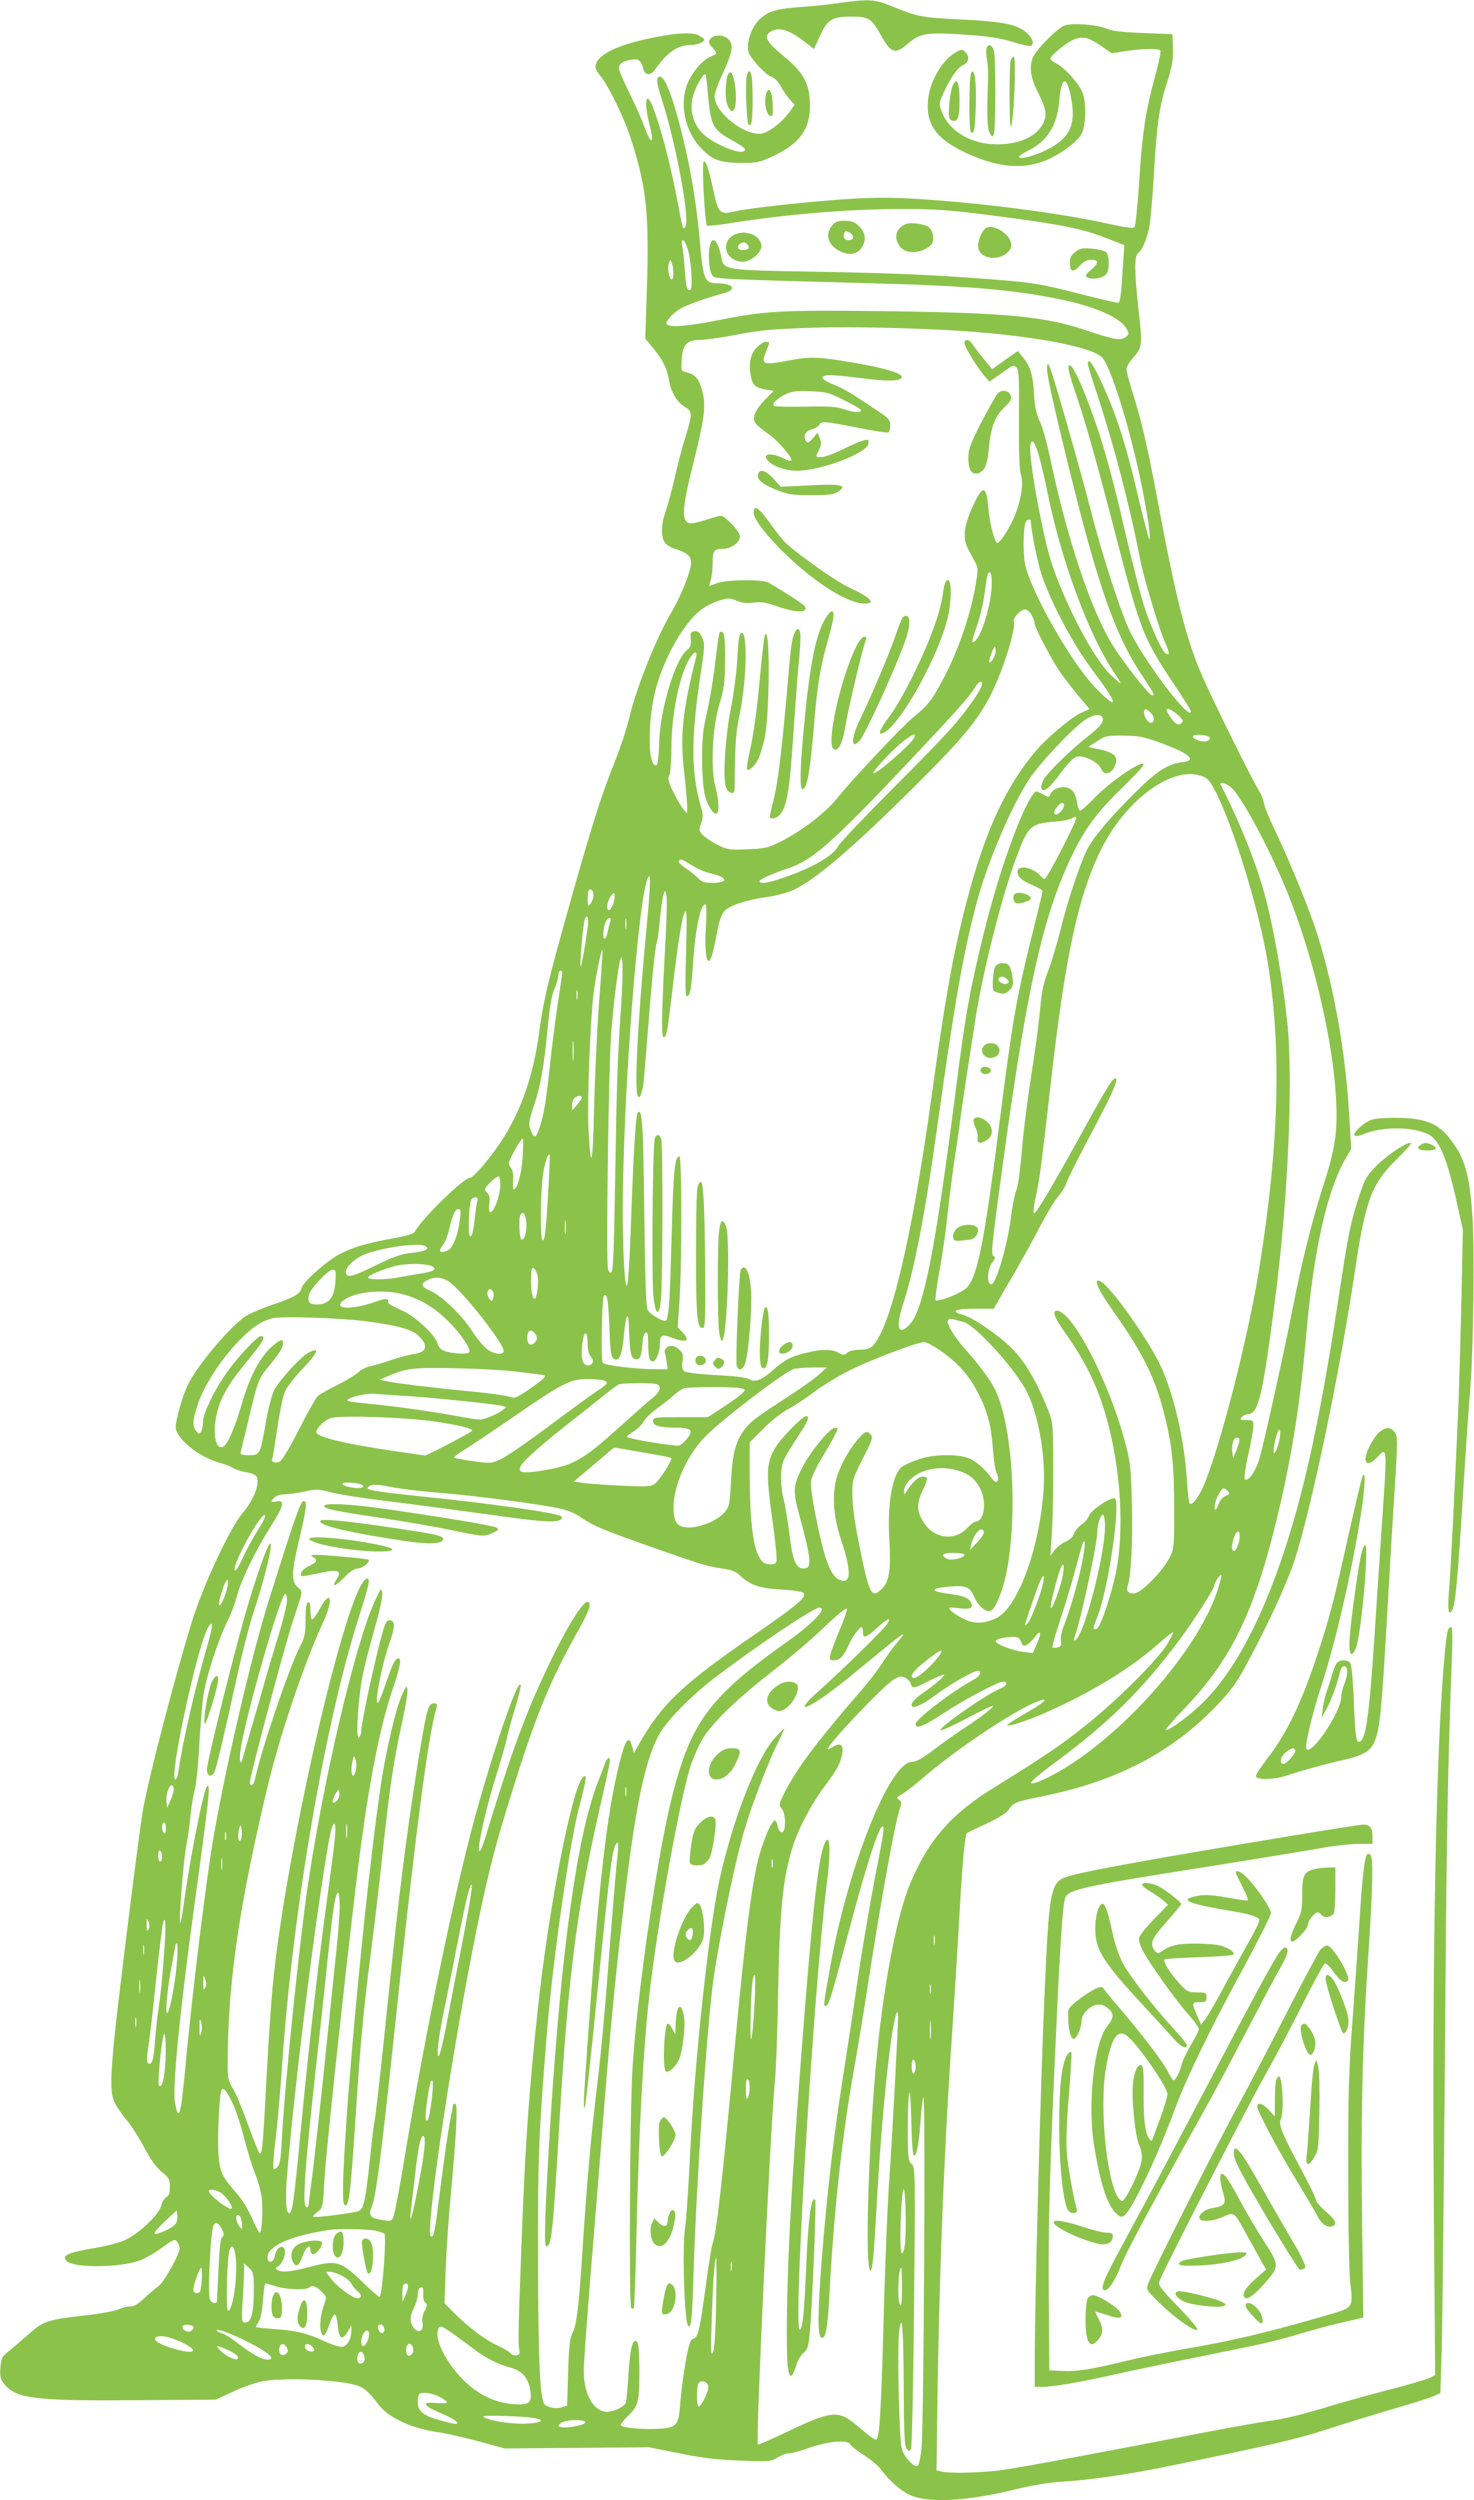 <?xml version="1.0" standalone="no"?>
<!DOCTYPE svg PUBLIC "-//W3C//DTD SVG 20010904//EN"
 "http://www.w3.org/TR/2001/REC-SVG-20010904/DTD/svg10.dtd">
<svg version="1.0" xmlns="http://www.w3.org/2000/svg"
 width="755pt" height="1280pt" viewBox="0 0 755 1280"
 preserveAspectRatio="xMidYMid meet">
<g transform="translate(0,1280) scale(0.1,-0.1)"
fill="#8bc34a" stroke="none">
<path d="M4300 12785 c-52 -8 -135 -16 -185 -20 -137 -9 -181 -22 -224 -64
-42 -39 -69 -119 -57 -167 9 -33 90 -120 119 -128 13 -3 33 -24 46 -48 13 -24
35 -55 48 -69 l23 -25 -28 -40 c-32 -44 -87 -89 -127 -104 -81 -31 -255 98
-255 189 0 13 18 64 41 112 52 115 58 150 30 178 -26 26 -78 25 -95 -1 -8 -13
-5 -22 12 -41 28 -30 28 -32 -8 -47 -47 -19 -105 -92 -125 -156 -34 -108 1
-241 85 -322 53 -53 95 -66 201 -66 77 0 92 3 162 36 145 69 196 150 184 294
-6 85 -40 140 -131 215 -88 72 -105 101 -73 124 45 31 98 15 189 -57 l37 -29
30 65 c39 86 63 101 162 101 91 -1 102 -7 154 -100 50 -89 71 -95 139 -36 59
52 99 57 297 43 116 -8 177 -18 237 -37 45 -14 87 -23 92 -20 18 11 11 36 -18
64 -45 45 -122 61 -336 71 -204 10 -226 14 -353 66 -91 38 -119 40 -273 19z
m-676 -442 c15 -185 24 -204 120 -258 73 -41 85 -52 62 -61 -21 -8 -100 20
-162 58 -82 49 -119 137 -94 227 11 43 49 111 62 111 3 0 9 -35 12 -77z"/>
<path d="M5454 12670 c-35 -11 -149 -125 -164 -165 -19 -49 -11 -103 24 -173
44 -88 49 -115 33 -155 -33 -78 -136 -123 -266 -115 -118 7 -222 73 -256 163
-17 43 -17 44 9 102 36 78 72 128 101 141 28 13 33 43 9 66 -13 14 -19 14 -42
2 -72 -38 -138 -147 -148 -244 -14 -126 40 -202 190 -273 159 -74 283 -88 400
-45 70 25 163 90 192 134 26 39 31 160 9 217 -18 48 -89 126 -136 151 -16 8
-29 19 -29 23 0 17 91 90 126 101 45 15 69 9 135 -36 l53 -37 75 12 c91 13
168 14 175 2 3 -5 -9 -65 -28 -133 -48 -176 -65 -286 -81 -539 -8 -122 -19
-227 -24 -232 -7 -7 -51 -1 -132 17 -244 54 -631 105 -971 127 -145 9 -225 9
-365 0 -190 -12 -502 -46 -568 -61 -92 -21 -95 -19 -126 129 -12 56 -28 109
-35 118 -12 16 -13 8 -13 -52 1 -104 13 -262 20 -270 4 -3 62 3 130 14 277 44
598 71 872 71 163 0 240 -5 435 -30 386 -50 478 -68 619 -123 l82 -32 -5 -75
c-13 -204 -16 -220 -30 -220 -7 0 -94 20 -191 45 -198 51 -248 59 -443 74
-286 23 -510 33 -916 40 -468 8 -466 8 -479 73 -10 53 -26 88 -41 88 -31 0
-31 -163 0 -186 18 -12 84 -15 801 -34 501 -13 732 -33 968 -81 187 -38 315
-94 347 -152 14 -26 14 -29 -5 -43 -26 -19 -57 -14 -205 36 -212 71 -408 89
-1036 97 -528 6 -602 2 -849 -47 -156 -31 -249 -38 -260 -19 -8 13 28 53 70
79 30 18 140 57 223 79 72 20 47 51 -40 51 -58 0 -67 22 -83 212 -22 251 -69
494 -135 709 -33 106 -61 152 -80 132 -9 -9 -4 -38 24 -125 71 -226 140 -602
117 -638 -13 -19 -13 -18 -41 130 -59 315 -160 627 -160 494 0 -22 7 -64 15
-94 29 -108 12 -120 -25 -18 -12 35 -47 112 -76 172 -30 60 -54 117 -54 127 0
22 18 35 61 43 40 7 53 -2 64 -47 9 -35 38 -36 62 -1 63 89 114 123 184 124
19 0 43 6 54 13 17 13 17 15 -6 30 -32 23 -104 22 -235 -4 -196 -38 -304 -92
-304 -153 0 -8 11 -27 24 -43 43 -52 123 -215 159 -328 79 -246 93 -383 80
-779 l-8 -240 38 -45 c49 -59 73 -105 82 -161 11 -65 41 -118 81 -142 42 -25
42 -34 4 -158 -17 -54 -41 -147 -54 -206 -14 -60 -34 -136 -45 -168 -25 -70
-27 -133 -6 -163 8 -12 32 -27 53 -33 62 -20 82 -37 82 -71 0 -41 -51 -169
-101 -254 -78 -131 -183 -395 -218 -548 -11 -47 -42 -141 -69 -209 -71 -177
-119 -328 -226 -708 -118 -418 -143 -524 -162 -669 -29 -224 -87 -399 -185
-556 -57 -91 -153 -205 -172 -205 -32 0 -240 -202 -282 -275 -7 -12 -40 -22
-112 -35 -135 -24 -206 -45 -276 -82 -70 -38 -185 -141 -193 -174 -7 -29 -39
-47 -152 -85 -47 -16 -104 -40 -127 -53 -78 -46 -260 -261 -305 -361 -28 -60
-60 -175 -60 -211 0 -56 113 -150 219 -181 31 -8 65 -22 76 -29 11 -7 38 -16
60 -20 22 -3 46 -11 53 -17 30 -24 -1 -117 -63 -190 -67 -78 -205 -374 -263
-562 -86 -281 -210 -754 -246 -940 -9 -44 -38 -262 -66 -485 -109 -872 -117
-968 -80 -1039 11 -22 37 -60 59 -85 21 -25 61 -86 88 -137 32 -62 62 -103 90
-127 39 -31 43 -39 43 -78 0 -32 -5 -46 -19 -53 -10 -6 -21 -24 -25 -42 -8
-42 -108 -139 -179 -174 -36 -17 -99 -34 -174 -46 -128 -22 -159 -37 -131 -65
35 -35 262 -34 367 1 28 9 81 39 118 66 62 45 69 48 81 32 6 -9 12 -25 12 -34
0 -30 -80 -173 -108 -193 -15 -11 -49 -39 -75 -64 -32 -29 -55 -42 -70 -40
-12 1 -38 -5 -57 -14 -19 -9 -98 -24 -175 -32 -192 -22 -212 -28 -287 -95 -35
-31 -81 -70 -102 -87 -35 -28 -40 -36 -44 -85 -3 -45 0 -59 18 -82 62 -78 154
-89 692 -85 l393 3 91 42 c49 23 117 46 149 52 109 20 379 9 479 -20 39 -11
67 -35 115 -100 51 -66 170 -122 300 -140 42 -6 137 -27 211 -47 l135 -37 370
3 370 3 155 -31 c118 -24 193 -33 311 -37 148 -6 159 -5 192 16 19 11 45 21
59 21 13 0 62 13 108 30 96 33 196 41 206 15 3 -8 34 -32 69 -54 34 -22 73
-54 86 -72 44 -59 97 -106 145 -130 92 -45 286 -36 538 25 89 22 180 37 246
41 132 7 343 38 525 75 540 111 674 142 820 189 88 29 245 77 350 108 104 30
202 61 216 69 l27 13 6 203 c4 112 11 781 17 1488 8 1169 15 1520 35 2053 5
121 4 177 -3 177 -17 0 -22 -22 -33 -138 -44 -462 -65 -1520 -56 -2819 l7
-872 -28 -15 c-15 -7 -107 -34 -203 -59 -96 -25 -227 -61 -290 -80 -157 -48
-264 -74 -335 -82 -33 -4 -172 -29 -310 -55 -555 -108 -956 -182 -1055 -196
-110 -14 -268 -18 -309 -7 l-24 6 6 441 c10 621 35 1241 77 1846 11 157 26
411 35 565 13 246 28 401 37 410 2 2 46 24 100 48 61 29 103 55 114 71 24 37
34 42 175 70 379 77 661 224 890 463 82 87 104 117 171 244 100 187 191 386
229 501 86 265 229 947 309 1480 54 363 85 446 212 571 44 43 78 81 75 84 -12
12 -116 -55 -173 -112 -55 -55 -63 -69 -91 -155 -45 -136 -56 -192 -103 -500
-76 -504 -148 -867 -230 -1152 -124 -434 -283 -758 -461 -937 -68 -69 -186
-157 -197 -146 -3 2 40 51 94 107 241 251 361 498 478 988 73 305 116 576 146
919 38 435 106 742 201 907 l30 53 -11 183 c-19 331 -87 695 -177 958 -44 130
-146 373 -207 499 -25 52 -49 110 -52 130 -4 20 -15 47 -24 61 -26 37 -229
446 -288 580 -84 189 -138 400 -232 905 -54 288 -84 415 -131 563 -16 51 -29
101 -29 112 0 11 13 34 29 52 54 63 54 62 31 269 -20 181 -20 262 1 275 20 12
49 85 58 145 5 35 15 147 21 249 15 262 27 350 67 475 28 89 33 122 31 180
l-3 70 -150 6 c-109 4 -161 10 -189 23 -47 20 -169 29 -212 16z m36 -393 c19
-124 -16 -190 -135 -247 -64 -31 -135 -48 -135 -33 0 5 17 17 37 27 107 51
157 129 169 261 11 134 42 130 64 -8z m-1963 -768 c7 -30 14 -85 15 -124 2
-57 0 -70 -12 -70 -12 0 -16 20 -22 94 -3 51 -9 109 -13 128 -11 59 18 34 32
-28z m-78 -106 c1 -18 -3 -33 -8 -33 -14 0 -24 56 -15 82 7 22 7 22 15 3 4
-11 8 -35 8 -52z m1421 -294 c377 -21 708 -79 772 -136 44 -39 141 -347 202
-640 35 -168 54 -303 42 -292 -3 3 -26 91 -51 195 -52 222 -92 362 -142 488
-46 117 -101 226 -113 226 -15 0 -14 -5 39 -166 85 -257 169 -577 222 -854 19
-93 99 -361 126 -417 24 -53 26 -72 3 -58 -17 11 -66 115 -103 221 -19 54 -67
241 -107 414 -46 203 -94 383 -135 507 -64 191 -126 333 -146 333 -14 0 -5
-41 38 -165 45 -134 104 -342 208 -745 117 -450 135 -494 289 -724 47 -70 86
-132 86 -137 0 -61 -251 271 -319 423 -47 104 -139 390 -192 598 -55 214 -190
687 -210 735 -11 27 -13 28 -16 9 -5 -27 26 -170 122 -559 145 -585 233 -831
374 -1037 52 -78 57 -88 42 -88 -15 0 -155 179 -205 262 -111 182 -231 545
-316 948 -17 80 -41 168 -55 195 -17 37 -25 73 -29 141 -5 96 -19 140 -59 188
l-24 29 -65 -46 -66 -47 -39 47 c-22 27 -48 60 -58 76 -19 30 -45 36 -45 11 0
-19 58 -114 99 -164 l29 -34 38 27 c22 15 49 34 62 43 18 14 25 14 37 4 14
-11 16 -49 14 -264 -1 -161 2 -263 10 -285 22 -69 -18 -216 -86 -313 -14 -21
-29 -38 -34 -38 -14 0 -40 99 -47 182 -9 109 -27 116 -70 26 -57 -121 -64
-180 -31 -243 12 -22 28 -53 36 -68 14 -25 13 -39 -2 -125 -25 -140 -85 -316
-155 -451 -63 -122 -85 -151 -162 -213 -57 -46 -314 -320 -389 -413 -61 -77
-187 -173 -297 -227 -57 -28 -78 -33 -164 -36 -90 -4 -103 -2 -151 22 -29 14
-63 37 -76 50 -21 22 -22 27 -10 60 10 29 11 45 1 79 -52 178 -53 349 -7 661
26 169 26 181 11 213 -12 26 -22 34 -39 31 -19 -3 -22 -8 -19 -41 2 -31 -2
-42 -21 -57 -60 -48 -138 -310 -141 -479 -2 -64 -7 -106 -13 -108 -47 -16 -47
233 -2 397 44 160 147 338 231 399 24 18 66 39 94 47 45 13 55 13 89 -2 26
-11 52 -14 85 -9 36 5 63 1 120 -19 98 -35 164 -34 142 1 -6 9 -118 82 -185
120 -31 18 -211 16 -262 -2 -22 -8 -41 -15 -42 -15 -1 0 3 15 8 32 5 18 9 54
9 80 0 68 6 78 50 78 45 0 90 32 90 64 0 13 -18 40 -45 66 -45 44 -45 44 -85
32 -22 -7 -58 -17 -80 -24 -93 -28 -99 20 -31 291 61 244 69 308 47 383 -17
60 -36 82 -80 92 -28 7 -28 8 -24 68 5 75 28 98 94 98 23 0 89 9 146 19 153
29 184 33 366 41 186 9 506 4 772 -11z m448 -631 c11 -35 32 -124 47 -198 69
-344 211 -729 339 -919 20 -29 36 -56 36 -59 0 -3 -23 16 -51 43 -86 84 -219
333 -297 555 -49 142 -126 560 -114 623 7 33 21 17 40 -45z m-38 -345 c0 -43
35 -214 54 -272 55 -160 166 -367 275 -510 120 -159 122 -195 4 -74 -128 131
-342 509 -364 644 -10 62 -7 188 6 209 7 12 25 13 25 3z m-200 -317 c0 -104
-52 -277 -90 -301 -15 -9 -13 4 15 84 14 39 30 106 36 149 15 110 18 122 29
122 6 0 10 -24 10 -54z m205 -166 c8 -16 15 -35 15 -43 0 -20 81 -175 128
-245 23 -33 67 -90 97 -126 l56 -66 -45 -20 c-53 -25 -175 -129 -232 -196
-164 -196 -270 -436 -368 -829 -59 -237 -100 -470 -166 -950 -99 -711 -208
-1173 -300 -1265 -14 -14 -34 -20 -67 -20 -27 0 -53 -6 -63 -15 -15 -14 -20
-14 -46 0 -36 19 -82 19 -162 0 -80 -19 -115 -37 -176 -92 -55 -49 -90 -62
-120 -43 -12 8 -78 16 -168 20 -91 5 -154 13 -163 20 -11 9 -13 23 -9 50 5 30
2 42 -15 59 -24 24 -53 27 -70 8 -6 -8 -9 -16 -7 -18 2 -2 6 -23 10 -46 l6
-43 -59 0 c-97 0 -265 20 -274 33 -10 14 -4 333 6 343 16 17 22 -15 28 -155 5
-151 10 -171 35 -171 20 0 32 37 40 127 9 103 23 128 25 43 0 -36 4 -87 7
-115 6 -41 11 -51 29 -53 23 -3 29 13 35 97 2 19 9 36 16 39 9 3 12 -13 12
-56 0 -68 6 -92 25 -92 15 0 35 51 35 89 0 48 11 53 69 30 67 -25 88 -13 49
28 l-27 28 9 130 c13 185 13 745 0 745 -24 0 -31 -71 -40 -411 -9 -324 -12
-384 -26 -427 -5 -17 -81 24 -97 53 -8 14 -13 166 -17 500 -5 458 -11 543 -35
506 -9 -16 -22 -230 -34 -590 -6 -157 -14 -288 -19 -293 -12 -12 -22 166 -22
386 0 573 80 1619 130 1705 15 25 12 -44 -10 -276 -45 -481 -63 -834 -41 -848
9 -5 14 4 25 55 3 14 14 149 26 300 20 264 37 426 46 442 2 4 9 54 14 112 6
58 14 115 19 127 8 23 8 23 14 -3 4 -15 2 -109 -3 -210 -20 -355 -24 -518 -12
-518 16 0 20 18 47 250 30 256 51 380 65 394 8 8 9 -52 4 -211 -5 -153 -4
-223 3 -223 18 0 24 30 33 170 11 170 38 300 62 300 7 0 8 -35 4 -108 -7 -109
-1 -182 15 -182 10 0 23 46 43 154 10 53 23 87 38 103 26 28 117 58 224 72 43
6 101 22 128 35 115 53 306 217 632 541 282 281 349 370 428 570 42 107 78
239 69 261 -7 19 34 64 58 64 10 0 25 -13 34 -30z m-185 -183 c0 -24 -25 -66
-33 -57 -5 5 22 80 29 80 2 0 4 -10 4 -23z m-1535 -34 c-69 -270 -82 -399 -61
-584 9 -79 16 -160 16 -179 l-1 -35 -21 25 c-11 14 -34 54 -51 89 -24 50 -28
67 -19 81 6 10 11 70 11 141 0 170 41 372 93 457 24 40 43 42 33 5z m1465
-136 c0 -21 -57 -105 -133 -197 -39 -47 -186 -200 -328 -341 -141 -141 -264
-271 -273 -287 -28 -54 -132 -114 -290 -168 -72 -25 -116 -31 -116 -15 0 9 67
39 145 65 126 41 227 130 620 546 246 261 310 333 337 378 21 33 38 42 38 19z
m862 -144 c22 -19 24 -53 3 -53 -16 0 -35 30 -35 54 0 20 9 20 32 -1z m140
-12 c27 -24 31 -32 20 -43 -16 -16 -36 -4 -63 40 -18 27 -19 32 -5 32 9 0 30
-13 48 -29z m-387 -11 c13 -21 -7 -49 -68 -96 -84 -65 -204 -181 -229 -221
-11 -19 -17 -40 -14 -49 10 -25 41 0 101 81 36 49 64 77 81 81 36 9 111 -28
124 -62 13 -34 50 -29 68 10 24 48 5 71 -70 88 l-63 14 44 29 c42 28 51 30
135 29 79 -1 105 -6 191 -37 149 -55 189 -91 111 -99 -73 -9 -127 -43 -233
-147 -134 -132 -228 -243 -257 -305 -39 -82 -103 -276 -136 -414 -18 -70 -45
-161 -61 -202 -22 -55 -33 -102 -40 -181 -5 -58 -20 -178 -33 -265 -37 -234
-54 -373 -66 -519 -6 -71 -17 -143 -25 -160 -7 -16 -21 -85 -29 -153 -18 -134
-75 -327 -98 -327 -24 0 -22 75 3 109 15 19 18 31 11 34 -18 6 -16 25 43 461
124 908 205 1272 350 1579 70 148 128 227 264 360 95 93 120 122 104 122 -33
0 -171 -97 -244 -172 -36 -38 -70 -68 -76 -68 -6 0 -13 18 -16 41 -3 22 -13
49 -23 60 -31 34 -101 21 -117 -23 -3 -10 -12 -8 -37 6 -33 19 -33 19 -48 0
-63 -82 -182 -417 -256 -724 -71 -292 -92 -410 -141 -795 -104 -812 -164
-1119 -235 -1195 -58 -62 -74 -19 -36 98 59 180 113 457 176 908 90 645 132
882 199 1139 55 211 181 509 275 649 55 82 209 246 280 298 39 28 80 36 91 18z
m-964 -109 c-20 -37 -196 -189 -207 -179 -7 8 93 115 149 160 54 42 73 49 58
19z m1516 2 c2 -6 -5 -14 -15 -17 -23 -8 -72 9 -72 24 0 15 82 8 87 -7z m-14
-210 c75 -67 251 -594 307 -920 76 -448 63 -946 -41 -1593 -58 -359 -207 -936
-288 -1115 -28 -60 -56 -94 -68 -81 -4 3 -10 60 -14 126 -13 199 -66 431 -134
577 -60 130 -249 397 -304 431 -46 27 -21 -36 60 -149 151 -213 217 -345 262
-527 40 -157 51 -259 51 -482 1 -198 0 -207 -24 -255 -30 -62 -135 -171 -174
-181 -30 -7 -50 9 -41 33 18 49 27 212 23 407 -5 207 -7 228 -36 336 -83 311
-270 670 -349 670 -25 0 -12 -36 37 -105 120 -169 181 -299 229 -487 69 -270
80 -587 27 -793 -36 -140 -75 -245 -92 -245 -18 0 -18 -4 10 71 57 153 120
599 84 599 -29 0 -120 -62 -129 -88 -5 -15 -23 -36 -39 -47 -16 -11 -34 -32
-39 -47 -6 -17 -23 -33 -44 -41 -18 -8 -43 -27 -55 -43 l-22 -29 7 105 c5 58
8 211 8 340 -1 231 -1 236 -27 303 -57 142 -120 250 -183 312 -74 73 -201 160
-256 175 -64 17 -35 30 67 30 l95 0 17 31 c9 17 50 88 91 157 40 70 101 179
133 242 33 63 73 129 89 145 15 17 35 49 43 72 8 23 62 131 120 240 112 211
143 280 132 291 -12 11 -39 -31 -172 -273 -151 -274 -235 -415 -246 -415 -8 0
-5 26 13 110 16 81 28 170 69 535 76 673 143 985 265 1226 114 224 321 390
469 375 27 -3 58 -13 69 -23z m129 -50 c56 -60 178 -285 266 -493 175 -412
294 -991 263 -1281 -7 -62 -25 -141 -55 -234 -60 -182 -116 -405 -160 -630
-45 -230 -151 -710 -176 -796 -20 -65 -61 -121 -75 -100 -3 6 5 63 19 126 14
63 26 128 26 145 0 28 -3 30 -36 30 -31 0 -35 2 -24 15 7 8 21 15 31 15 54 0
76 91 138 570 62 471 90 1013 72 1345 -11 184 -61 500 -115 715 -42 167 -129
389 -234 593 -10 20 37 4 60 -20z m-862 -87 c0 -16 -26 -46 -41 -46 -14 0 -11
22 8 42 19 22 33 23 33 4z m47 -104 c-53 -114 -138 -272 -146 -272 -5 0 -14 7
-22 16 -31 38 -105 57 -115 30 -10 -26 15 -53 71 -76 30 -12 55 -27 55 -32 0
-6 -29 -126 -64 -267 -67 -269 -93 -415 -151 -876 -83 -656 -117 -828 -173
-887 -25 -27 -147 -76 -160 -64 -3 4 6 74 21 155 15 82 34 215 42 296 8 80 24
201 34 268 11 67 24 158 29 202 6 44 22 154 36 245 14 91 33 212 42 270 34
228 134 626 206 820 63 171 75 183 195 193 40 3 81 10 90 16 31 18 33 12 10
-37z m-1953 -202 c26 -17 69 -35 94 -41 90 -19 96 -49 11 -49 -39 0 -55 5 -72
23 -12 13 -41 36 -64 52 -24 15 -40 31 -37 36 8 14 17 11 68 -21z m-504 -154
c0 -12 -7 -31 -15 -42 -13 -18 -14 -16 -15 22 0 22 3 44 6 47 11 11 24 -3 24
-27z m100 -47 c-7 -16 -16 -29 -21 -29 -15 0 -10 44 8 70 16 22 18 23 21 7 2
-10 -2 -32 -8 -48z m-131 -125 c-14 -103 -31 -195 -35 -191 -6 6 13 218 21
240 14 34 22 6 14 -49z m198 4 c-2 -13 -4 -3 -4 22 0 25 2 35 4 23 2 -13 2
-33 0 -45z m-80 38 c-3 -8 -9 -31 -13 -50 -8 -46 -24 -57 -24 -17 0 38 16 81
31 81 6 0 9 -6 6 -14z m-58 -411 c-11 -143 -22 -388 -26 -545 -6 -301 -18
-340 -29 -98 -6 146 9 532 26 680 11 88 40 231 46 226 2 -2 -6 -121 -17 -263z
m112 -30 c-18 -261 -22 -378 -30 -867 -5 -338 -10 -481 -18 -489 -9 -9 -14 -5
-19 16 -10 39 3 1018 16 1195 10 142 34 340 48 390 13 45 14 -87 3 -245z
m-301 178 c0 -5 -11 -83 -25 -174 -13 -92 -32 -236 -40 -320 -19 -175 -29
-234 -51 -301 -18 -54 -26 -59 -42 -23 -17 36 -15 52 13 135 33 98 52 202 70
393 10 111 21 173 35 204 11 25 20 56 20 69 0 13 5 24 10 24 6 0 10 -3 10 -7z
m77 -135 c-2 -13 -4 -5 -4 17 -1 22 1 32 4 23 2 -10 2 -28 0 -40z m-20 -310
c-2 -24 -4 -5 -4 42 0 47 2 66 4 43 2 -24 2 -62 0 -85z m43 -197 c0 -6 -11
-23 -25 -38 l-24 -28 -1 26 c0 14 5 30 12 37 14 14 38 16 38 3z m-303 -306
c-6 -87 -28 -165 -46 -165 -3 0 -5 20 -3 44 3 29 -1 53 -11 67 -15 20 -14 25
5 63 26 51 49 86 56 86 3 0 2 -43 -1 -95z m132 -165 c-13 -216 -18 -260 -30
-260 -12 0 -11 232 1 328 9 65 26 120 35 110 2 -2 -1 -82 -6 -178z m-247 15
c-2 -54 -37 -140 -52 -130 -6 4 -7 22 -4 44 5 28 2 42 -11 55 -17 16 -16 19
16 52 18 19 38 33 44 31 5 -2 9 -25 7 -52z m-116 -70 c-3 -8 -8 -38 -11 -67
-11 -96 -16 -118 -27 -118 -12 0 -7 167 6 188 11 18 39 15 32 -3z m-90 -96
c-12 -92 -38 -153 -68 -163 -37 -13 -44 -2 -20 29 11 14 25 49 32 78 17 77 31
107 48 107 12 0 13 -9 8 -51z m339 -11 c7 -46 -9 -103 -25 -93 -11 7 -14 118
-3 128 14 15 22 5 28 -35z m202 -60 c-2 -18 -4 -6 -4 27 0 33 2 48 4 33 2 -15
2 -42 0 -60z m-717 -68 c23 -15 -2 -27 -77 -35 -47 -5 -91 -20 -172 -60 -124
-61 -154 -69 -159 -42 -5 23 31 63 78 87 76 39 296 72 330 50z m26 -100 c39
-15 19 -30 -52 -40 -33 -5 -81 -14 -109 -19 -64 -13 -152 -14 -160 -2 -5 10
79 45 144 61 52 12 145 12 177 0z m546 -46 c8 -27 2 -98 -9 -118 -12 -19 -23
23 -23 87 0 49 3 68 12 65 7 -3 16 -18 20 -34z m-1034 -34 c-6 -81 -30 -114
-87 -118 -45 -3 -58 10 -48 51 8 31 99 127 121 127 16 0 18 -7 14 -60z m589
-7 c75 -58 273 -311 273 -350 0 -23 -57 -15 -89 13 -17 14 -51 56 -75 93 -54
82 -151 175 -211 202 -49 22 -53 37 -14 56 38 20 78 15 116 -14z m219 -48 c4
-8 3 -23 -1 -32 -6 -17 -7 -17 -20 0 -14 19 -10 47 6 47 5 0 12 -7 15 -15z
m-484 -6 c94 -20 177 -66 254 -143 68 -68 120 -146 107 -160 -10 -9 -74 -7
-115 4 -29 8 -39 18 -48 45 -14 43 -113 136 -177 164 -70 32 -78 38 -75 50 3
15 -18 14 -67 -4 -114 -40 -210 -39 -169 1 45 45 182 65 290 43z m-162 -144
c158 -21 229 -41 262 -72 55 -53 46 -86 -27 -96 -24 -4 -74 -17 -112 -30 -37
-13 -85 -27 -105 -31 -21 -4 -49 -18 -62 -31 -13 -13 -62 -42 -107 -65 -46
-23 -92 -48 -101 -57 -10 -9 -54 -87 -98 -174 -52 -102 -88 -160 -101 -164
-20 -7 -42 2 -35 13 2 4 14 75 26 157 12 83 30 169 40 192 10 22 52 77 95 121
74 78 85 108 27 78 -43 -22 -155 -146 -180 -198 -11 -25 -31 -101 -42 -169
-27 -155 -29 -159 -86 -159 -32 0 -44 4 -42 13 2 6 20 84 42 172 47 200 50
207 106 274 52 63 70 92 70 115 0 25 -17 19 -64 -24 -57 -53 -107 -150 -147
-285 -37 -127 -74 -214 -97 -222 -53 -21 -57 139 -5 248 32 66 50 93 152 219
61 74 73 100 48 100 -18 0 -109 -96 -167 -175 -66 -89 -130 -219 -130 -263 0
-20 -5 -44 -10 -52 -9 -13 -12 -12 -25 4 -20 26 -19 51 5 127 46 149 214 367
330 429 14 7 39 17 55 21 45 12 354 2 485 -16z m3053 -2 c61 -13 276 -251 330
-365 60 -127 94 -331 82 -498 -21 -301 -133 -602 -242 -654 -64 -30 -113 -31
-169 -3 -28 14 -57 33 -65 43 -13 16 -10 17 43 11 58 -7 73 -1 62 27 -10 25
-40 37 -111 46 -100 13 -101 28 -5 37 89 8 110 0 132 -52 20 -47 60 -81 85
-71 23 8 60 98 79 189 61 298 33 766 -59 947 -25 49 -80 123 -152 204 -55 61
-97 132 -88 147 4 6 17 8 29 5 11 -4 34 -9 49 -13z m-2189 -66 c8 -12 8 -22 0
-34 -16 -25 -38 -22 -42 5 -7 50 18 67 42 29z m266 -47 c0 -31 6 -54 16 -65
20 -19 11 -45 -15 -45 -30 0 -39 46 -25 132 9 52 24 37 24 -22z m1803 -32 c88
-60 150 -128 195 -216 50 -95 70 -173 78 -294 4 -51 12 -105 19 -119 18 -39 0
-62 -23 -30 -37 52 -90 97 -129 109 -66 20 -184 15 -250 -10 -32 -11 -68 -27
-80 -35 -50 -33 -79 -186 -68 -368 9 -161 0 -222 -37 -258 -53 -54 -65 -32
-114 209 -24 117 -37 208 -38 264 -1 84 0 86 53 192 47 90 53 109 42 122 -18
22 -28 20 -56 -10 -46 -49 -93 -130 -115 -195 -30 -88 -24 -207 19 -335 53
-159 51 -225 -6 -203 -48 18 -79 98 -124 323 -20 98 -28 162 -24 187 4 20 27
70 52 111 45 74 83 143 83 153 0 3 -6 5 -14 5 -25 0 -123 -119 -165 -200 -48
-91 -50 -122 -21 -231 67 -246 71 -289 26 -289 -39 0 -56 40 -72 173 -8 67
-22 147 -29 178 -19 72 -19 160 -1 203 8 18 39 71 70 117 55 83 66 109 45 109
-20 0 -136 -120 -163 -170 -41 -75 -42 -125 -11 -353 16 -112 26 -211 22 -221
-5 -13 -16 -16 -39 -14 -28 3 -36 10 -55 48 -28 58 -43 199 -43 414 l0 162 69
69 c38 39 95 83 126 100 32 16 92 56 134 88 42 32 126 83 186 113 107 53 341
142 378 143 10 1 46 -18 80 -41z m-2143 -113 c63 -8 116 -15 118 -15 1 0 2 -4
2 -9 0 -5 -34 -32 -76 -61 -66 -45 -79 -51 -99 -42 -13 6 -97 18 -187 27 -201
19 -401 43 -448 54 l-35 8 40 17 c98 42 131 46 355 41 118 -2 267 -11 330 -20z
m1525 -12 c-22 -20 -85 -65 -140 -101 -188 -122 -207 -136 -241 -180 -46 -61
-62 -120 -70 -269 -7 -120 -8 -127 -36 -159 -34 -38 -120 -74 -178 -74 -61 0
-80 25 -80 103 0 109 64 256 154 354 69 76 397 328 458 353 13 5 57 9 98 9
l75 0 -40 -36z m-1107 -29 c32 -9 28 -18 -25 -52 -27 -17 -136 -97 -243 -177
-107 -80 -219 -158 -249 -172 -53 -26 -54 -26 -145 -14 -50 7 -95 15 -99 18
-4 3 17 20 47 38 30 18 147 96 260 174 242 167 288 191 371 191 33 0 70 -3 83
-6z m276 -20 c27 -10 18 -39 -24 -73 -22 -17 -93 -80 -157 -138 -204 -184
-246 -207 -421 -234 -91 -14 -112 -7 -93 29 13 24 115 115 246 217 55 43 132
104 170 135 39 31 77 59 85 63 20 7 174 8 194 1z m425 -20 c30 -6 31 -8 15
-25 -9 -10 -52 -42 -97 -71 l-81 -53 -141 0 c-132 0 -140 -1 -140 -20 0 -24
29 -33 118 -34 51 -1 69 -5 74 -17 5 -15 -27 -58 -57 -74 -14 -7 -256 32 -268
44 -2 3 12 15 32 27 20 12 43 34 52 50 8 16 40 47 72 70 31 23 71 54 87 69 17
16 39 30 50 33 31 7 248 8 284 1z m-1734 -39 c122 -6 476 -42 514 -52 l24 -6
-21 -18 c-12 -9 -42 -25 -67 -34 -42 -17 -49 -16 -157 4 -150 27 -316 51 -463
65 -111 11 -118 13 -95 26 27 15 102 29 135 24 11 -2 70 -5 130 -9z m181 -134
c131 -20 192 -36 181 -47 -8 -8 -116 -66 -185 -100 l-53 -26 -117 17 c-286 41
-442 77 -442 104 0 19 44 61 73 71 53 16 395 4 543 -19z m4319 -83 c-7 -44
-23 -83 -31 -76 -2 3 1 30 7 61 14 66 34 79 24 15z m-209 -23 c-3 -13 -11 -37
-18 -52 l-12 -28 -4 29 c-5 41 6 76 24 76 12 0 15 -6 10 -25z m-3057 -50 c79
-13 146 -26 149 -29 8 -9 -61 -117 -86 -134 -20 -13 -46 -14 -170 -8 -81 4
-169 10 -195 14 l-48 7 103 87 c57 48 103 87 103 87 0 1 65 -10 144 -24z
m1641 -102 c45 -18 68 -40 91 -85 35 -68 20 -168 -25 -168 -6 0 -26 -16 -44
-35 -61 -64 -163 -53 -216 24 -40 58 -43 99 -12 166 32 70 32 75 2 75 -23 0
-52 -27 -83 -76 -11 -18 -12 -18 -12 1 -1 28 22 59 63 85 65 39 158 45 236 13z
m-3092 -59 c41 -11 24 -27 -24 -21 -58 6 -84 27 -33 27 18 0 44 -3 57 -6z
m179 -19 c43 -8 141 -20 218 -26 150 -11 454 -49 598 -75 67 -12 101 -25 139
-50 70 -47 112 -65 368 -155 252 -89 281 -98 364 -110 45 -6 66 -15 90 -38 44
-42 98 -62 185 -67 109 -7 141 -13 141 -27 0 -23 -60 -71 -250 -202 -383 -264
-482 -359 -604 -576 l-19 -34 -9 33 c-17 64 -35 39 -67 -92 -65 -265 -105
-622 -161 -1420 -22 -312 -23 -342 -14 -334 3 3 32 269 64 590 61 606 75 720
92 751 17 32 19 12 8 -79 -5 -49 -21 -237 -35 -419 -28 -373 -46 -566 -75
-805 -25 -211 -46 -453 -65 -750 -19 -302 -32 -408 -53 -445 -13 -24 -18 -66
-22 -200 l-5 -170 -26 -9 c-26 -9 -62 -4 -87 12 -26 17 -35 212 -36 752 -1
543 4 647 49 1195 30 354 116 947 162 1115 14 52 28 111 31 130 4 31 3 33 -12
21 -53 -44 -175 -662 -230 -1176 -45 -414 -64 -677 -83 -1165 -18 -476 -20
-554 -13 -590 4 -19 0 -25 -14 -28 -11 -2 -24 2 -30 10 -6 8 -37 26 -69 41
-64 29 -156 99 -226 171 l-44 45 6 178 c4 98 16 273 27 388 28 301 36 455 22
455 -7 0 -12 -3 -12 -7 0 -5 -6 -39 -14 -78 -8 -38 -29 -180 -46 -315 -34
-267 -36 -280 -52 -280 -32 0 88 831 213 1470 65 330 104 491 178 730 143 465
212 635 370 915 28 50 51 100 51 113 0 84 -108 -80 -240 -367 -100 -215 -175
-426 -291 -809 -12 -40 -26 -75 -31 -78 -20 -13 29 216 82 380 21 67 46 153
55 191 8 39 29 114 46 168 16 54 28 104 26 110 -12 35 -117 -262 -217 -614
-110 -386 -268 -1141 -380 -1819 -22 -135 -46 -260 -52 -279 -10 -33 -11 -33
-56 -27 -65 9 -77 23 -58 68 22 53 49 260 116 893 106 1006 172 1513 216 1663
5 18 2 22 -14 22 -29 0 -38 -32 -87 -340 -54 -340 -93 -650 -145 -1155 -43
-420 -68 -641 -75 -665 -2 -8 -11 -85 -20 -170 -22 -214 -31 -259 -59 -270
-22 -8 -182 -30 -221 -30 -17 0 -16 3 9 24 30 23 30 24 38 169 8 154 141 1369
184 1687 50 376 103 636 165 821 39 115 47 159 30 159 -16 0 -29 -25 -62 -120
-17 -52 -36 -99 -41 -105 -25 -28 15 183 58 306 29 82 28 114 -1 114 -17 0
-25 -17 -52 -125 -39 -151 -93 -408 -93 -443 0 -14 -5 -29 -12 -33 -17 -11 -3
210 21 326 11 52 39 158 61 237 24 81 40 157 38 176 -4 31 -5 30 -35 -33 -103
-217 -274 -951 -353 -1510 -44 -317 -114 -1004 -126 -1247 -6 -111 -10 -135
-25 -149 -18 -16 -19 -15 -19 20 0 21 7 90 15 154 8 64 21 221 30 347 53 783
217 1744 394 2299 53 165 60 200 39 194 -101 -32 -419 -1417 -482 -2093 -8
-88 -22 -297 -31 -465 -18 -346 -22 -397 -36 -383 -5 5 -31 71 -59 147 -27 75
-61 158 -77 184 -28 47 -28 48 -26 202 7 379 64 757 203 1341 64 268 188 633
284 841 57 121 42 179 -17 70 -16 -29 -32 -52 -38 -52 -5 0 -9 21 -9 46 0 32
-4 44 -12 41 -9 -2 -13 -30 -13 -88 0 -71 -4 -92 -26 -134 -56 -105 -202 -536
-234 -687 -6 -30 -25 -39 -25 -12 0 31 175 685 220 824 55 167 52 149 25 174
-33 31 -33 73 4 228 38 163 45 205 32 212 -18 12 -35 -34 -183 -504 -86 -273
-214 -818 -282 -1202 -39 -218 -117 -857 -151 -1238 -19 -202 -31 -235 -49
-132 -13 75 25 461 95 972 82 597 88 657 70 645 -17 -10 -91 -383 -121 -613
-7 -51 -15 -90 -17 -88 -8 8 17 329 32 401 7 38 17 106 21 150 4 44 13 100 20
125 8 25 19 126 24 225 6 99 15 216 21 260 12 91 76 289 124 385 18 36 40 94
49 130 21 80 95 233 177 362 64 102 69 129 25 121 -30 -6 -32 -1 -10 21 9 9
33 16 57 16 23 1 68 7 101 15 53 12 65 12 132 -5 41 -11 170 -31 287 -45 117
-14 339 -44 495 -65 291 -41 366 -47 392 -30 13 8 13 11 1 19 -27 17 -368 65
-721 101 -250 26 -287 33 -259 51 19 12 36 11 126 -6z m4273 -20 c10 -12 8
-16 -13 -24 -14 -6 -29 -23 -35 -40 -14 -41 -26 -40 -18 1 7 35 32 78 45 78 5
0 14 -7 21 -15z m-4969 -198 c-22 -34 -57 -98 -77 -142 -26 -55 -39 -74 -42
-61 -8 37 145 310 156 277 2 -6 -14 -40 -37 -74z m4339 19 c0 -146 -106 -554
-151 -582 -9 -5 -10 -2 -6 11 29 74 117 480 117 537 0 44 19 100 31 92 5 -3 9
-29 9 -58z m-620 -31 c0 -8 -16 -32 -36 -53 l-36 -37 7 29 c8 37 34 76 51 76
8 0 14 -7 14 -15z m1310 -19 c0 -33 -17 -76 -30 -76 -13 0 -13 29 1 69 13 37
29 41 29 7z m-804 -118 c-18 -97 -64 -260 -96 -338 -12 -32 -19 -66 -16 -81 4
-22 1 -28 -17 -33 -11 -3 -23 -3 -26 0 -3 3 14 63 37 134 24 71 59 186 78 257
41 152 43 157 50 150 3 -3 -2 -43 -10 -89z m-606 23 c0 -17 -67 -33 -90 -21
-35 19 -22 30 35 30 30 0 55 -4 55 -9z m505 -98 c-8 -57 -57 -192 -63 -174 -4
11 30 148 49 198 14 38 22 26 14 -24z m795 -74 c-97 -312 -493 -762 -838 -951
-37 -20 -80 -40 -97 -44 -28 -7 -29 -6 -15 11 8 10 65 56 127 101 266 198 433
363 621 614 79 106 182 267 182 284 0 14 31 59 36 53 2 -2 -5 -33 -16 -68z
m-897 29 c-11 -59 -64 -196 -81 -210 -13 -11 -15 -11 -10 2 2 8 22 66 43 128
36 107 61 148 48 80z m-4188 -58 c-20 -59 -41 -80 -30 -29 4 19 15 52 23 74
23 56 28 19 7 -45z m315 -34 c0 -19 -18 -92 -39 -163 -22 -70 -72 -240 -111
-378 -40 -137 -75 -258 -77 -267 -12 -41 -19 -13 -11 42 21 157 205 800 229
800 5 0 9 -15 9 -34z m2830 -152 c-22 -53 -43 -109 -47 -125 -5 -26 -3 -29 19
-29 30 0 49 20 76 80 20 44 54 90 66 90 3 0 6 -11 6 -25 0 -36 16 -31 71 20
54 50 81 60 51 18 -25 -34 -224 -229 -346 -338 -156 -139 -49 -95 141 58 55
45 147 120 204 167 100 81 106 83 48 13 -15 -17 -47 -62 -72 -100 -24 -37 -72
-99 -106 -138 -216 -248 -326 -393 -387 -512 -35 -68 -36 -74 -21 -91 23 -25
24 -122 2 -122 -9 0 -18 12 -21 30 -4 17 -10 30 -15 30 -17 0 -61 -104 -85
-198 -35 -139 -67 -394 -119 -947 -67 -719 -95 -967 -115 -1021 -5 -13 -21
-111 -35 -217 -31 -228 -39 -263 -64 -270 -15 -4 -22 -26 -39 -118 -11 -63
-23 -154 -27 -204 -8 -118 -17 -131 -95 -138 -85 -7 -210 3 -210 18 0 6 14 24
31 41 58 55 64 75 64 231 0 94 -4 146 -12 154 -22 22 -36 -33 -44 -166 -4 -71
-10 -137 -14 -146 -10 -25 -79 -53 -111 -45 -64 16 -104 98 -104 213 0 32 18
279 40 548 22 270 54 659 70 865 36 437 56 635 104 1040 53 441 101 667 169
794 39 74 160 198 286 295 202 155 509 361 538 361 44 0 -31 -79 -160 -171
-399 -283 -494 -409 -591 -782 -77 -295 -185 -1037 -207 -1417 -13 -228 -18
-1204 -6 -1216 4 -4 10 -5 13 -1 3 3 10 171 14 374 13 553 34 941 66 1228 40
360 159 1019 213 1179 16 48 46 113 66 144 56 85 181 203 354 338 85 65 205
167 265 226 66 63 112 100 114 92 2 -7 -15 -57 -38 -110z m-3244 -100 c-58
-200 -121 -475 -141 -616 -3 -27 -11 -48 -17 -48 -35 0 116 698 169 780 28 43
25 8 -11 -116z m4255 30 l-21 -47 -50 6 c-54 7 -140 40 -140 55 0 11 48 22 91
22 22 0 32 -6 39 -25 8 -22 13 -24 30 -15 11 6 30 24 42 41 30 40 34 21 9 -37z
m668 -1 c-46 -77 -254 -285 -414 -413 -129 -103 -208 -157 -471 -320 -222
-137 -333 -263 -429 -486 -79 -184 -156 -612 -189 -1064 -34 -456 -43 -942
-16 -925 9 6 17 90 30 325 18 337 47 661 76 865 16 111 33 168 34 112 0 -59
-31 -639 -45 -837 -8 -113 -19 -371 -25 -575 -17 -628 -24 -755 -44 -755 -7 0
-44 27 -82 60 -109 95 -135 93 -373 -20 -80 -38 -147 -67 -149 -65 -12 12 63
1602 87 1860 6 55 13 246 16 425 8 450 24 616 77 780 29 91 92 211 159 301 68
91 84 121 93 172 8 45 -11 58 -49 33 -14 -9 -25 -13 -25 -10 0 24 283 322 337
355 28 17 39 19 58 11 13 -6 26 -20 30 -31 8 -28 14 -27 96 15 39 19 73 33 75
31 6 -6 -49 -53 -110 -95 -45 -31 -65 -57 -53 -69 10 -9 63 16 119 59 61 46
173 112 206 122 35 11 28 -22 -9 -42 -114 -62 -299 -203 -299 -228 0 -28 39
-13 146 57 107 70 275 159 300 159 30 0 22 -21 -13 -35 -78 -33 -325 -206
-304 -213 6 -2 68 26 137 63 69 37 128 64 130 62 6 -6 -52 -51 -151 -117 -44
-29 -115 -79 -157 -112 -54 -40 -86 -58 -107 -58 -112 0 -323 -525 -415 -1030
-37 -205 -39 -220 -28 -220 17 0 28 37 127 410 84 316 147 510 166 510 10 0 5
-37 -32 -225 -41 -214 -85 -476 -109 -650 -12 -82 -39 -260 -60 -395 -49 -306
-83 -600 -110 -936 -22 -280 -23 -405 -3 -412 23 -7 33 48 43 246 22 408 64
791 125 1132 19 107 51 299 70 425 72 464 142 848 166 912 8 22 7 30 -6 39
-15 11 -13 14 14 28 17 9 70 50 118 92 175 150 489 357 591 388 49 16 17 -13
-73 -64 -52 -30 -95 -57 -95 -61 0 -12 96 19 205 67 223 99 423 221 560 341
44 39 82 69 84 67 2 -2 -11 -29 -30 -61z m-1179 -73 c-37 -47 -99 -100 -117
-100 -27 0 -11 29 35 67 99 82 131 95 82 33z m-2977 -570 c-3 -17 -9 -30 -14
-30 -10 0 -12 44 -2 79 6 25 6 25 14 3 5 -12 6 -36 2 -52z m-933 -100 c0 -11
-8 -37 -17 -58 l-17 -37 -3 31 c-4 34 11 84 27 84 5 0 10 -9 10 -20z m2317
-32 c-2 -13 -4 -5 -4 17 -1 22 1 32 4 23 2 -10 2 -28 0 -40z m-1481 -26 c-24
-24 -29 -8 -10 30 18 31 19 32 22 9 2 -13 -3 -31 -12 -39z m51 -184 c-2 -18
-4 -6 -4 27 0 33 2 48 4 33 2 -15 2 -42 0 -60z m-927 41 c0 -17 -4 -28 -10
-24 -5 3 -10 17 -10 31 0 13 5 24 10 24 6 0 10 -14 10 -31z m865 -53 c-4 -39
-20 -165 -36 -281 -48 -352 -96 -766 -134 -1165 -42 -437 -47 -470 -65 -470
-15 0 -19 77 -10 190 40 480 150 1358 216 1722 19 106 39 109 29 4z m-484 -9
c-13 -13 -15 41 -3 70 5 13 8 8 10 -21 2 -21 -1 -43 -7 -49z m-74 6 c-3 -10
-5 -2 -5 17 0 19 2 27 5 18 2 -10 2 -26 0 -35z m-327 -89 c0 -13 -4 -24 -10
-24 -5 0 -10 14 -10 31 0 17 4 28 10 24 6 -3 10 -17 10 -31z m307 -61 c-2 -16
-4 -5 -4 22 0 28 2 40 4 28 2 -13 2 -35 0 -50z m2820 10 c-3 -10 -5 -2 -5 17
0 19 2 27 5 18 2 -10 2 -26 0 -35z m-1591 -398 c-30 -154 -67 -343 -81 -420
-15 -77 -31 -144 -37 -150 -16 -15 -1 106 33 264 15 75 45 222 65 326 41 213
66 311 71 280 2 -12 -21 -147 -51 -300z m-626 198 c0 -38 -7 -131 -15 -208 -8
-77 -35 -338 -60 -580 -25 -242 -55 -507 -65 -590 -11 -82 -20 -153 -20 -157
0 -5 -4 -8 -10 -8 -23 0 -10 188 50 730 22 195 49 445 60 555 24 232 38 325
51 325 5 0 9 -30 9 -67z m-980 -121 c-7 -13 -9 -8 -9 23 0 35 1 37 10 17 6
-15 5 -30 -1 -40z m80 -129 c-6 -92 -18 -213 -27 -268 -8 -55 -17 -138 -20
-185 -5 -85 -17 -120 -36 -101 -6 6 -5 34 2 78 6 37 18 133 26 213 25 240 46
414 51 429 13 40 15 -15 4 -166z m3947 55 c-2 -13 -4 -5 -4 17 -1 22 1 32 4
23 2 -10 2 -28 0 -40z m-4050 -50 c-2 -13 -4 -5 -4 17 -1 22 1 32 4 23 2 -10
2 -28 0 -40z m170 -35 c-7 -101 -35 -253 -49 -268 -14 -14 -1 125 23 250 10
55 19 101 19 103 0 1 3 2 6 2 4 0 4 -39 1 -87z m144 -140 c-8 -14 -10 -9 -10
27 1 42 1 43 10 18 7 -18 7 -33 0 -45z m2814 -75 c-11 -211 -25 -257 -20 -63
4 149 10 205 22 205 3 0 2 -64 -2 -142z m-3148 55 c-2 -16 -4 -3 -4 27 0 30 2
43 4 28 2 -16 2 -40 0 -55z m4050 -5 c-2 -13 -4 -5 -4 17 -1 22 1 32 4 23 2
-10 2 -28 0 -40z m-4070 -170 c-2 -13 -4 -5 -4 17 -1 22 1 32 4 23 2 -10 2
-28 0 -40z m4070 -60 c-2 -24 -4 -7 -4 37 0 44 2 63 4 43 2 -21 2 -57 0 -80z
m-3737 25 c-7 -23 -8 -18 -8 27 0 45 1 50 8 28 5 -16 5 -40 0 -55z m-185 -178
c-6 -72 -18 -105 -31 -92 -8 8 11 215 24 258 10 35 15 -79 7 -166z m3845 5 c0
-16 -4 -32 -10 -35 -6 -4 -10 10 -10 35 0 25 4 39 10 35 6 -3 10 -19 10 -35z
m-850 -108 c0 -20 -5 -44 -10 -52 -7 -11 -10 2 -10 43 0 36 4 56 10 52 6 -3
10 -23 10 -43z m-1629 -63 c-6 -51 -15 -97 -21 -103 -7 -7 -10 -1 -10 20 0 39
19 164 26 176 13 21 15 -5 5 -93z m-1014 -29 c14 -30 38 -106 54 -169 17 -63
41 -143 55 -177 14 -34 29 -87 33 -116 10 -57 3 -188 -9 -188 -4 0 -22 34 -40
76 -19 42 -52 97 -75 122 -76 87 -87 108 -95 190 -8 81 3 322 15 343 10 16 29
-9 62 -81z m3483 -254 c13 -13 27 56 35 172 3 57 10 113 15 125 11 27 2 -1683
-10 -1797 -4 -43 -12 -82 -18 -88 -16 -16 -72 42 -83 87 -14 51 -24 526 -13
602 14 107 22 13 23 -293 1 -226 4 -294 14 -309 12 -15 15 -16 23 -4 5 8 12
335 16 729 7 699 6 715 -13 732 -17 15 -19 30 -19 181 0 91 3 174 8 184 4 10
8 -56 10 -147 1 -90 7 -169 12 -174z m-2510 3 c-14 -100 -58 -320 -66 -328 -3
-3 -3 17 1 44 3 28 12 109 21 180 17 153 31 212 45 198 7 -7 6 -39 -1 -94z
m2465 -457 c-4 -33 -10 -50 -17 -46 -12 8 -4 282 9 324 10 32 17 -203 8 -278z
m-3510 266 c26 -12 72 -75 61 -85 -11 -11 -116 69 -116 89 0 12 25 10 55 -4z
m-227 -165 c-17 -21 -98 -57 -106 -48 -4 4 20 32 53 63 l60 56 3 -28 c2 -15
-3 -34 -10 -43z m336 31 c3 -9 6 -25 6 -37 -1 -22 -1 -22 -15 -3 -17 22 -20
56 -6 56 5 0 12 -7 15 -16z m-98 -55 c13 -25 13 -33 3 -40 -9 -5 -15 -54 -20
-166 -4 -87 -8 -161 -8 -165 -2 -15 -29 -8 -35 8 -14 35 3 358 19 385 11 17
24 9 41 -22z m782 -8 c23 -5 46 -12 50 -16 13 -13 -9 -309 -24 -324 -2 -2 -39
29 -82 71 -116 113 -137 119 -274 83 -98 -26 -144 -30 -167 -16 -11 7 -11 10
1 17 32 19 50 85 28 99 -16 10 -38 -13 -42 -43 -4 -35 -38 -44 -38 -9 0 58
115 110 310 140 47 8 195 6 238 -2z m-712 -127 c14 -94 -12 -284 -38 -284 -12
0 -5 268 7 308 11 35 23 26 31 -24z m2462 -247 c-3 -156 -9 -240 -17 -253 -10
-15 -11 17 -6 151 6 204 15 335 23 335 2 0 3 -105 0 -233z m79 171 c-2 -13 -4
-5 -4 17 -1 22 1 32 4 23 2 -10 2 -28 0 -40z m-2447 -102 c0 -115 -13 -166
-42 -166 -21 0 -21 3 -15 113 4 61 7 130 7 151 l0 39 25 -23 c23 -22 25 -30
25 -114z m-266 59 c-2 -30 -6 -60 -9 -65 -10 -17 -35 -11 -35 8 0 22 32 112
40 112 4 0 5 -25 4 -55z m3586 -47 c0 -70 -3 -98 -10 -88 -15 23 -9 190 6 190
2 0 4 -46 4 -102z m-2870 62 c22 -11 45 -30 51 -43 6 -12 21 -30 33 -39 29
-24 9 -46 -25 -27 -40 20 -97 69 -119 100 l-21 29 21 0 c11 0 38 -9 60 -20z
m-336 -55 c57 -18 157 -20 173 -4 13 13 39 1 67 -30 19 -21 19 -24 3 -69 -18
-50 -22 -118 -8 -141 11 -17 20 -4 41 57 8 24 20 44 25 43 6 0 12 -26 15 -58
6 -67 22 -77 50 -31 l20 33 0 -27 c0 -39 -19 -75 -44 -82 -13 -3 -50 8 -96 29
-89 41 -140 53 -260 62 -50 3 -90 8 -90 10 0 2 7 14 15 27 9 14 18 57 21 98 5
70 10 98 16 98 2 0 25 -7 52 -15z m676 -2 c-1 -10 -7 -31 -15 -48 l-13 -30 -1
41 c-1 22 2 44 6 47 12 13 23 7 23 -10z m78 -38 c-1 -22 3 -39 11 -44 10 -7
10 -14 -4 -41 -10 -20 -15 -44 -11 -61 7 -36 -15 -56 -38 -34 -27 28 -30 61
-7 108 12 24 21 55 21 68 0 27 7 39 22 39 5 0 8 -16 6 -35z m-1176 -170 c0 -5
-6 -14 -15 -19 -17 -11 -51 10 -41 26 7 12 54 6 56 -7z m975 -1 c9 -25 -13
-40 -26 -16 -10 19 -6 32 11 32 5 0 11 -7 15 -16z m354 -32 c30 -21 76 -55
103 -76 62 -47 130 -82 190 -97 58 -14 92 -53 102 -114 10 -67 -4 -79 -87 -73
-94 7 -185 51 -259 127 -88 90 -145 206 -126 256 8 22 17 19 77 -23z m-1058
-38 c114 -58 155 -94 107 -94 -29 0 -74 25 -148 81 -35 27 -74 52 -88 55 -13
3 -24 10 -24 15 0 10 76 -19 153 -57z m627 35 c0 -25 -17 -59 -30 -59 -13 0
-13 36 0 61 14 25 30 24 30 -2z m-962 -39 c97 -46 74 -67 -39 -34 -63 18 -102
41 -94 54 12 19 70 10 133 -20z m541 -29 c8 -14 7 -22 -4 -31 -17 -14 -35 -5
-35 19 0 34 24 42 39 12z m129 7 c19 -19 14 -30 -10 -26 -13 2 -24 11 -26 21
-4 20 18 23 36 5z m516 -3 c8 -21 -3 -45 -20 -45 -9 0 -14 11 -14 30 0 32 23
42 34 15z m-951 -14 c44 -19 64 -37 53 -48 -9 -9 -62 17 -87 43 -27 29 -24 30
34 5z m702 -31 c8 -24 -1 -40 -21 -40 -8 0 -14 10 -14 23 0 40 24 51 35 17z
m1763 -157 c3 -24 -35 -103 -50 -103 -9 0 -11 91 -2 115 10 24 48 15 52 -12z
m-1378 -53 c22 -11 40 -24 40 -29 0 -4 -25 -6 -56 -3 -79 7 -68 -14 26 -53 75
-31 111 -64 54 -51 -141 33 -174 54 -174 109 0 19 3 37 7 40 13 13 64 7 103
-13z m483 -109 c65 -10 41 -26 -45 -29 -78 -3 -201 19 -213 37 -5 8 200 2 258
-8z m265 -23 c-5 -15 -104 -32 -128 -23 -13 6 -12 9 4 21 25 18 130 20 124 2z"/>
<path d="M3877 11022 c-32 -33 -42 -75 -33 -137 9 -56 23 -70 77 -79 l42 -7
-46 -47 c-27 -27 -49 -60 -53 -79 -7 -34 2 -45 76 -98 49 -34 127 -128 112
-133 -6 -2 -21 2 -33 8 -62 34 -118 30 -88 -6 24 -30 91 -54 150 -54 123 0
360 89 367 139 3 21 1 23 -25 16 -15 -3 -64 -24 -107 -46 -44 -21 -92 -39
-108 -39 -33 0 -32 -2 -13 37 12 24 13 37 4 59 l-11 29 -25 -29 c-20 -24 -27
-26 -34 -15 -17 27 -5 52 29 61 18 5 35 15 39 23 7 20 26 19 197 -15 82 -16
153 -27 157 -24 5 3 9 20 9 37 -1 28 -9 37 -62 72 -33 22 -86 57 -117 77 -31
21 -76 45 -101 55 -25 9 -51 22 -59 29 -13 11 -12 14 3 20 18 7 54 4 231 -17
112 -13 170 -8 163 14 -7 19 -96 45 -256 72 -174 29 -212 30 -319 10 -137 -26
-148 -22 -118 48 19 46 19 47 -3 47 -10 0 -30 -13 -45 -28z m447 -271 c47 -23
86 -46 86 -51 0 -15 -39 -12 -90 6 -35 12 -77 15 -197 12 -83 -1 -155 0 -159
4 -11 12 17 39 61 60 32 15 58 18 127 15 78 -3 95 -7 172 -46z"/>
<path d="M5108 10783 c-8 -10 -45 -76 -82 -146 -57 -112 -66 -136 -66 -182 0
-60 17 -86 50 -78 32 9 47 41 54 118 9 110 32 174 77 216 41 37 47 57 27 77
-17 17 -42 15 -60 -5z"/>
<path d="M3884 10376 c-11 -28 16 -53 88 -82 65 -26 85 -29 183 -29 92 0 116
3 139 19 49 32 13 40 -151 31 l-144 -7 -37 41 c-38 42 -68 52 -78 27z"/>
<path d="M3860 10176 c0 -35 74 -129 178 -227 152 -143 307 -238 390 -239 62
0 32 31 -78 82 -67 31 -246 157 -324 227 -15 14 -53 61 -83 104 -56 79 -83 96
-83 53z"/>
<path d="M4835 9793 c-13 -86 -26 -138 -61 -230 -53 -144 -156 -347 -219 -432
-53 -71 -63 -101 -26 -81 88 47 281 397 326 590 20 87 20 190 0 190 -9 0 -16
-14 -20 -37z"/>
<path d="M4230 9638 c-52 -85 -83 -241 -115 -587 -17 -189 -19 -291 -5 -291
24 0 39 82 61 345 14 179 33 292 69 415 31 110 37 150 20 150 -6 0 -19 -15
-30 -32z"/>
<path d="M4623 9638 c-5 -7 -20 -44 -33 -83 -27 -83 -126 -317 -181 -430 -50
-101 -53 -169 -6 -117 31 34 194 393 238 524 21 63 22 109 3 115 -6 2 -15 -2
-21 -9z"/>
<path d="M4072 9563 c-17 -32 -21 -68 -42 -314 -24 -276 -45 -448 -64 -529
-28 -113 -28 -110 -8 -110 11 0 26 8 35 18 39 43 51 118 72 432 9 129 20 279
25 334 6 54 10 118 10 142 0 45 -13 57 -28 27z"/>
<path d="M3686 9562 c-3 -5 -13 -70 -21 -143 -9 -74 -23 -165 -31 -204 -8 -38
-20 -95 -26 -125 -18 -85 -15 -304 5 -371 16 -54 47 -96 60 -82 12 11 8 73 -9
137 -25 96 -15 304 21 421 24 78 28 108 29 222 1 86 -3 136 -10 143 -7 7 -14
8 -18 2z"/>
<path d="M3786 9538 c-3 -13 -8 -72 -11 -133 -4 -60 -18 -166 -32 -235 -28
-141 -42 -358 -24 -402 11 -28 39 -38 43 -15 1 6 2 73 3 147 1 97 7 166 24
245 35 170 41 415 11 415 -5 0 -12 -10 -14 -22z"/>
<path d="M3917 9545 c-4 -11 -16 -119 -27 -240 -11 -123 -31 -268 -45 -329
-14 -60 -22 -112 -19 -115 10 -10 39 16 57 51 10 20 24 67 33 104 28 128 29
615 1 529z"/>
<path d="M4387 9493 c-82 -166 -157 -504 -117 -528 24 -15 47 31 60 117 12 78
89 403 105 441 5 12 2 17 -9 17 -9 0 -26 -21 -39 -47z"/>
<path d="M3354 6973 c-11 -25 -17 -720 -7 -812 10 -95 29 -104 38 -19 10 92
11 799 2 826 -10 26 -22 28 -33 5z"/>
<path d="M3573 6723 c-5 -16 -8 -172 -8 -348 0 -324 6 -383 38 -372 9 3 11 71
9 303 -3 326 -9 444 -23 444 -5 0 -12 -12 -16 -27z"/>
<path d="M3684 6503 c-10 -61 -10 -462 0 -527 4 -26 11 -44 16 -40 26 27 42
537 18 589 -17 37 -26 31 -34 -22z"/>
<path d="M3794 6299 c-9 -15 -28 -475 -20 -494 10 -28 35 -16 45 23 17 61 34
281 28 363 -6 97 -30 145 -53 108z"/>
<path d="M3917 6103 c-11 -18 -28 -180 -25 -243 2 -49 7 -65 18 -65 21 0 28
38 29 170 1 110 -8 161 -22 138z"/>
<path d="M4012 5914 c-25 -18 -29 -44 -6 -44 27 0 54 20 54 40 0 24 -18 26
-48 4z"/>
<path d="M3564 5845 c-4 -9 -2 -21 4 -27 16 -16 47 -5 47 17 0 26 -42 34 -51
10z"/>
<path d="M3660 5834 c-11 -12 -10 -18 3 -31 13 -13 19 -14 31 -3 20 16 20 36
0 44 -21 8 -20 8 -34 -10z"/>
<path d="M5197 8223 c-12 -12 -7 -41 8 -47 17 -6 75 12 75 25 0 20 -67 38 -83
22z"/>
<path d="M5099 7854 c-12 -15 -20 -117 -9 -127 3 -3 17 -8 32 -12 20 -5 32 -1
48 15 19 19 21 29 16 68 -3 25 -11 51 -17 58 -15 19 -54 18 -70 -2z m61 -69
c10 -12 9 -16 -4 -21 -18 -7 -49 13 -40 27 8 14 30 11 44 -6z"/>
<path d="M5042 7448 c-33 -33 9 -80 54 -59 41 18 25 71 -21 71 -12 0 -26 -5
-33 -12z"/>
<path d="M5025 7330 c-4 -7 -3 -16 3 -22 14 -14 47 -6 47 12 0 18 -40 26 -50
10z"/>
<path d="M4987 7068 c-2 -7 2 -26 10 -42 8 -16 13 -39 10 -52 -5 -29 17 -32
51 -8 31 22 29 67 -4 93 -30 24 -60 27 -67 9z"/>
<path d="M4899 6509 c-11 -11 -19 -30 -17 -42 3 -23 9 -23 88 -13 31 4 53 52
30 66 -26 17 -79 11 -101 -11z"/>
<path d="M1660 5090 c0 -14 57 -26 285 -60 116 -17 282 -46 370 -64 147 -31
163 -33 194 -20 43 18 47 22 35 33 -9 10 -327 62 -606 101 -158 21 -278 26
-278 10z"/>
<path d="M1640 5012 c0 -24 156 -60 439 -102 122 -18 191 -14 191 11 0 17 -39
25 -260 58 -263 38 -370 48 -370 33z"/>
<path d="M1585 4920 c15 -25 201 -59 342 -63 95 -2 110 12 31 30 -154 35 -387
56 -373 33z"/>
<path d="M1353 4835 c-17 -44 -54 -154 -81 -245 -61 -201 -212 -807 -212 -849
0 -35 23 -43 38 -13 10 19 46 170 118 497 25 116 63 262 84 325 80 240 121
458 53 285z"/>
<path d="M1603 4829 c26 -15 21 -27 -20 -46 -21 -10 -39 -26 -41 -37 -4 -20
-9 -21 116 5 75 15 93 6 67 -35 -30 -45 -9 -40 38 8 29 30 54 46 70 46 23 0
66 35 55 45 -5 5 -217 25 -268 25 -29 -1 -32 -2 -17 -11z"/>
<path d="M1086 4192 c-21 -41 -51 -227 -35 -216 8 5 55 155 64 207 9 45 -8 50
-29 9z"/>
<path d="M2061 4128 c-34 -74 -88 -305 -115 -498 -96 -667 -218 -2081 -183
-2116 23 -24 32 44 57 426 25 391 43 584 80 865 16 121 43 351 60 510 35 329
57 477 101 673 16 75 28 148 26 162 -3 22 -5 20 -26 -22z"/>
<path d="M3099 3773 c-5 -16 -23 -62 -39 -103 -105 -275 -185 -850 -241 -1735
-28 -457 -34 -635 -21 -635 27 0 34 63 67 625 44 746 88 1093 204 1605 58 254
61 270 49 270 -5 0 -13 -12 -19 -27z"/>
<path d="M3995 4178 c-66 -36 -85 -93 -43 -122 12 -9 30 -16 39 -16 44 0 107
88 94 131 -7 22 -56 26 -90 7z"/>
<path d="M3972 3906 c-94 -102 -216 -412 -286 -726 -54 -245 -129 -937 -151
-1405 -9 -176 -20 -344 -25 -374 -17 -94 -5 -489 15 -509 15 -15 20 31 27 256
12 406 57 1110 94 1452 19 181 112 645 165 824 42 143 125 358 178 464 17 34
30 62 27 62 -2 0 -22 -20 -44 -44z"/>
<path d="M3676 3820 c-57 -51 -61 -130 -7 -130 38 0 75 31 100 83 31 65 28 77
-19 77 -30 0 -48 -7 -74 -30z"/>
<path d="M3586 3468 c-28 -28 -35 -45 -46 -115 -6 -45 -9 -86 -6 -92 8 -12 45
-15 71 -5 8 4 22 18 30 33 16 32 37 174 29 196 -10 25 -44 17 -78 -17z"/>
<path d="M3546 3037 c-56 -56 -118 -249 -89 -278 30 -30 134 59 147 124 8 42
-3 142 -19 164 -11 15 -15 14 -39 -10z m2 -139 c-3 -34 -16 -40 -32 -15 -7 10
-5 21 3 31 21 25 33 19 29 -16z"/>
<path d="M3466 2493 c-3 -21 -6 -54 -6 -73 l-1 -35 -15 28 c-8 15 -18 27 -23
27 -19 0 -29 -234 -10 -245 13 -9 46 21 65 57 21 41 37 178 27 229 -11 55 -28
60 -37 12z"/>
<path d="M3380 1939 c-12 -22 -3 -179 10 -179 16 0 70 84 70 109 0 25 -44 91
-60 91 -5 0 -14 -9 -20 -21z"/>
<path d="M3431 1472 c-6 -11 -11 -30 -11 -41 0 -31 -19 -35 -45 -11 l-24 23
-12 -26 c-14 -30 -5 -90 16 -107 36 -30 79 15 97 102 9 43 9 61 1 69 -8 8 -14
6 -22 -9z"/>
<path d="M3402 1046 c-17 -90 -16 -98 10 -94 56 8 68 158 13 158 -6 0 -17 -29
-23 -64z"/>
<path d="M4233 3378 c-36 -43 -66 -290 -123 -1023 -57 -731 -80 -1171 -80
-1520 0 -204 16 -250 50 -140 6 22 23 49 37 61 22 19 25 32 33 130 13 163 32
645 26 652 -21 20 -35 -85 -46 -328 -10 -246 -18 -328 -33 -337 -37 -23 71
1757 139 2292 18 140 16 237 -3 213z"/>
<path d="M1724 1365 c-23 -16 -27 -96 -6 -117 21 -20 42 17 42 73 0 54 -9 65
-36 44z"/>
<path d="M1854 1327 c-5 -14 21 -155 30 -164 24 -24 38 116 16 158 -12 22 -38
25 -46 6z"/>
<path d="M1541 1316 c-42 -15 -59 -54 -42 -93 15 -34 33 -25 51 27 16 47 40
65 40 31 0 -12 6 -21 14 -21 16 0 46 37 46 57 0 17 -63 16 -109 -1z"/>
<path d="M1401 1052 c-13 -24 -14 -91 -2 -110 5 -8 17 -12 27 -10 16 3 19 12
18 57 -2 63 -25 97 -43 63z"/>
<path d="M1542 1003 c-21 -53 -23 -88 -8 -108 23 -31 40 -5 40 60 0 66 -16 90
-32 48z"/>
<path d="M5054 12555 c-4 -9 -3 -37 2 -63 4 -26 7 -72 5 -102 -7 -176 -5 -246
8 -270 13 -23 15 -24 22 -5 9 24 10 391 0 424 -8 30 -29 39 -37 16z"/>
<path d="M5176 12488 c-3 -13 -5 -99 -5 -193 1 -121 4 -160 10 -135 14 55 24
350 12 350 -6 0 -13 -10 -17 -22z"/>
<path d="M3824 12405 c-7 -41 0 -233 10 -242 16 -16 21 19 21 132 0 82 -4 128
-12 136 -9 9 -13 3 -19 -26z"/>
<path d="M4974 12425 c-11 -24 -12 -290 -1 -301 16 -16 21 12 25 129 4 128 -7
210 -24 172z"/>
<path d="M3725 12408 c-14 -62 -10 -138 10 -164 13 -16 16 -17 25 -4 21 32 4
190 -20 190 -5 0 -12 -10 -15 -22z"/>
<path d="M4880 12363 c-7 -16 -15 -61 -18 -100 -4 -62 -2 -74 12 -79 31 -12
41 13 41 101 0 93 -13 123 -35 78z"/>
<path d="M3926 12325 c-15 -39 -3 -110 20 -119 12 -5 14 6 12 61 -3 64 -18 92
-32 58z"/>
<path d="M4261 11644 c-36 -46 -20 -98 39 -129 45 -23 85 -19 109 11 30 38 27
80 -8 115 -24 23 -38 29 -75 29 -36 0 -48 -5 -65 -26z m109 -59 c0 -17 -36
-20 -45 -5 -4 6 -4 18 -1 26 4 12 10 13 26 4 11 -6 20 -17 20 -25z"/>
<path d="M4640 11653 c-52 -21 -65 -71 -29 -117 26 -33 88 -36 137 -6 26 16
32 26 32 53 0 21 -8 41 -20 52 -20 18 -93 29 -120 18z"/>
<path d="M5052 11634 c-19 -9 -42 -59 -42 -93 0 -37 31 -61 81 -61 45 0 89 32
89 66 0 50 -83 107 -128 88z"/>
<path d="M3744 11587 c-54 -47 -16 -127 61 -127 39 0 95 46 95 79 0 63 -102
94 -156 48z m85 -40 c14 -17 4 -27 -26 -27 -35 0 -28 35 8 39 4 1 12 -5 18
-12z"/>
<path d="M5508 11510 c-21 -16 -28 -30 -28 -55 0 -47 17 -53 50 -16 20 22 38
31 59 31 40 0 40 -18 -1 -52 -28 -23 -31 -29 -18 -38 21 -15 82 -4 97 17 18
23 16 98 -2 113 -8 6 -40 14 -72 17 -49 4 -62 2 -85 -17z"/>
<path d="M7030 7069 c-41 -12 -104 -69 -91 -82 5 -5 25 -2 46 7 93 39 246 39
329 0 59 -29 98 -121 151 -364 l28 -125 -7 -335 c-4 -184 -11 -438 -16 -565
-17 -400 -41 -877 -49 -963 -7 -88 -1 -119 18 -84 16 30 28 160 56 612 14 223
30 457 36 520 16 196 23 731 10 895 -15 207 -38 285 -111 381 -60 80 -123 107
-259 111 -58 1 -122 -2 -141 -8z"/>
<path d="M7277 6939 c-26 -15 -11 -29 33 -29 47 0 58 13 24 29 -30 13 -34 13
-57 0z"/>
<path d="M7067 5470 c-14 -11 -38 -45 -52 -75 -41 -82 -17 -114 40 -55 52 55
52 65 19 -405 -8 -115 -23 -347 -34 -515 -27 -404 -44 -527 -76 -537 -18 -6
-22 27 -30 212 -3 94 -11 178 -16 188 -9 18 -44 23 -66 8 -7 -4 -19 -30 -27
-57 -7 -27 -20 -67 -28 -89 -8 -22 -18 -62 -21 -90 l-7 -50 25 45 c24 43 58
135 70 193 4 15 13 27 21 27 20 0 20 -47 0 -93 -8 -20 -15 -49 -15 -64 0 -74
-149 -298 -178 -268 -11 11 27 173 78 330 73 227 150 559 200 867 22 136 27
242 8 198 -5 -14 -36 -144 -69 -290 -71 -324 -97 -425 -156 -605 -84 -258
-160 -417 -264 -551 -33 -43 -58 -82 -56 -88 6 -19 92 -18 153 3 90 29 191 57
274 76 119 26 158 47 180 97 28 64 37 158 65 648 14 245 32 550 41 679 13 211
13 236 -1 257 -19 29 -44 30 -78 4z m-433 -1629 c8 -12 -42 -71 -60 -71 -23 0
-16 37 12 59 29 23 40 26 48 12z"/>
<path d="M6971 4838 c-18 -87 -50 -323 -57 -412 -8 -94 6 -122 31 -64 27 67
69 528 47 528 -6 0 -15 -24 -21 -52z"/>
<path d="M6630 3404 c-814 -135 -1128 -193 -1184 -219 -64 -31 -74 -90 -95
-575 -21 -474 -51 -1580 -51 -1902 l0 -128 38 0 c54 0 204 26 376 65 83 19
286 61 451 94 334 68 360 73 530 124 66 19 158 43 204 53 l84 19 -6 480 c-8
529 2 945 33 1395 22 331 25 485 9 495 -6 4 -13 5 -16 2 -13 -14 -24 -101 -38
-317 -8 -129 -25 -368 -37 -530 -19 -249 -23 -371 -22 -785 0 -286 4 -523 11
-570 14 -109 9 -119 -74 -144 -312 -93 -536 -147 -773 -186 -85 -15 -218 -41
-295 -60 -188 -46 -258 -57 -335 -53 l-65 3 -3 370 c-3 388 4 643 38 1370 19
427 34 648 46 679 16 42 90 59 708 156 275 44 550 89 610 100 61 11 143 20
183 20 l73 0 0 38 c0 45 -14 62 -49 61 -15 -1 -172 -25 -351 -55z"/>
<path d="M6725 3229 c-47 -14 -55 -34 -55 -130 0 -76 -4 -93 -30 -145 -48 -96
-36 -124 26 -58 19 19 34 43 34 53 0 18 35 61 49 61 5 0 14 -7 21 -15 14 -16
49 -11 62 9 4 6 8 62 8 124 l0 112 -42 -1 c-24 0 -56 -5 -73 -10z"/>
<path d="M6330 3213 c0 -4 16 -37 35 -75 23 -44 31 -68 23 -68 -7 0 -57 7
-110 17 -72 12 -110 14 -145 7 -99 -19 -55 -39 177 -78 97 -16 140 -31 140
-46 0 -14 -18 -49 -100 -195 -37 -66 -88 -159 -113 -206 -26 -47 -55 -97 -66
-110 l-19 -24 -21 48 c-28 64 -27 67 14 67 31 0 35 3 35 25 0 23 -3 25 -49 25
-44 0 -52 4 -87 43 -49 52 -89 116 -79 125 3 4 82 9 175 12 93 3 172 9 177 13
11 11 -23 35 -67 47 -19 5 -77 10 -128 10 -90 0 -128 -9 -175 -42 -15 -11 -20
-10 -33 6 -26 36 -16 61 61 147 41 46 75 87 75 91 0 10 -80 73 -117 92 -35 17
-83 22 -83 7 0 -5 19 -21 43 -35 23 -14 53 -35 66 -46 l24 -21 -70 -72 c-39
-39 -73 -82 -77 -94 -5 -14 1 -37 15 -65 34 -66 176 -266 236 -331 29 -32 53
-66 53 -75 0 -9 -18 -46 -40 -81 -21 -36 -42 -79 -46 -95 -8 -38 -32 -86 -42
-86 -5 0 -17 19 -29 43 -22 46 -134 193 -242 319 -36 42 -73 86 -81 98 -15 21
-17 21 -50 8 -19 -9 -59 -34 -87 -57 -51 -40 -53 -43 -52 -89 2 -64 12 -105
27 -110 14 -4 42 55 42 92 0 33 38 75 75 82 22 4 38 0 58 -16 35 -27 34 -48
-2 -94 -68 -85 -102 -403 -66 -616 32 -195 68 -303 115 -345 16 -14 25 -17 37
-9 39 25 169 297 262 549 60 161 186 421 366 750 68 127 125 240 125 251 0 23
-69 125 -123 182 -28 29 -57 42 -57 25z m-552 -840 c59 -52 202 -260 202 -294
0 -12 -16 -65 -35 -118 -20 -53 -38 -103 -41 -111 -5 -13 -8 -12 -19 3 -20 27
-29 107 -27 244 1 81 -2 125 -10 129 -18 11 -36 -24 -44 -85 -10 -75 10 -281
32 -326 11 -24 15 -49 11 -77 -7 -52 -84 -210 -100 -206 -69 22 -121 457 -82
682 28 158 61 204 113 159z"/>
<path d="M5625 3026 c-8 -19 -15 -64 -15 -98 0 -112 38 -171 265 -416 61 -65
124 -135 142 -155 29 -35 63 -49 63 -27 0 5 -30 43 -67 82 -102 111 -228 273
-262 338 -18 33 -41 100 -52 152 -32 153 -50 182 -74 124z"/>
<path d="M6763 2818 c-11 -13 -93 -167 -183 -343 -90 -176 -195 -376 -233
-445 -82 -146 -448 -869 -465 -919 -12 -33 -11 -34 56 -100 77 -76 174 -145
194 -139 8 3 -29 48 -95 116 -98 102 -106 113 -97 136 22 59 441 875 534 1041
56 99 146 270 201 380 55 109 105 201 112 203 6 1 26 -17 43 -42 35 -49 57
-63 74 -46 18 18 -77 180 -107 180 -8 0 -23 -10 -34 -22z"/>
<path d="M6552 2803 c-34 -49 -105 -179 -362 -668 -139 -264 -281 -532 -315
-595 -34 -63 -99 -182 -143 -265 -82 -152 -100 -200 -72 -200 19 0 54 54 80
123 22 58 139 278 350 657 151 271 175 316 315 585 65 124 135 256 157 293 36
63 43 97 19 97 -5 0 -18 -12 -29 -27z"/>
<path d="M6790 2669 c0 -31 81 -279 91 -279 17 0 31 44 25 80 -8 49 -60 177
-82 201 -22 25 -34 24 -34 -2z"/>
<path d="M6665 2429 c-14 -22 26 -149 47 -149 16 0 30 43 24 75 -7 34 -40 85
-56 85 -5 0 -12 -5 -15 -11z"/>
<path d="M5467 2280 c-29 -45 -42 -157 -42 -365 0 -200 22 -402 47 -432 16
-20 50 -16 44 5 -18 64 -47 224 -52 294 -4 50 0 164 11 290 9 113 15 212 13
220 -3 8 -10 4 -21 -12z"/>
<path d="M6732 2229 c-6 -14 -15 -113 -21 -220 -7 -107 -14 -216 -18 -243 -7
-58 10 -60 42 -5 18 30 20 55 23 229 2 107 0 211 -6 230 l-9 35 -11 -26z"/>
<path d="M6536 2148 c-3 -13 -6 -59 -6 -103 l0 -80 -31 33 c-32 34 -59 42 -59
17 0 -23 107 -224 201 -378 46 -76 94 -157 107 -182 22 -44 57 -65 81 -50 21
12 10 32 -39 74 -27 23 -50 50 -50 59 0 9 -34 80 -76 157 -96 179 -117 230
-104 255 18 34 10 220 -10 220 -4 0 -10 -10 -14 -22z"/>
<path d="M6320 1775 c0 -31 27 -85 137 -273 70 -121 185 -306 199 -321 2 -2
10 -1 19 3 14 5 14 9 0 42 -8 20 -36 71 -61 112 -25 42 -86 148 -136 236 -122
218 -158 264 -158 201z"/>
<path d="M6250 1647 c0 -13 7 -46 15 -73 17 -57 10 -67 -54 -78 -40 -6 -77
-37 -66 -55 10 -18 69 -13 120 10 58 26 56 27 123 -96 28 -49 60 -109 73 -132
l24 -42 -58 -51 c-54 -49 -70 -81 -47 -95 14 -9 56 26 108 87 65 77 65 82 -15
206 -38 59 -93 152 -122 207 -70 132 -101 166 -101 112z"/>
<path d="M5401 1414 c28 -34 196 -104 249 -104 30 0 50 16 50 42 0 14 -8 18
-33 18 -18 0 -73 14 -122 30 -101 34 -166 41 -144 14z"/>
<path d="M6183 1250 c-127 -20 -143 -25 -143 -41 0 -8 30 -10 108 -7 111 5
211 28 232 53 11 13 5 15 -36 14 -27 -1 -99 -9 -161 -19z"/>
<path d="M6022 1053 c2 -9 19 -24 39 -34 38 -20 175 -36 206 -25 16 7 15 9 -9
22 -31 16 -181 54 -216 54 -16 0 -22 -5 -20 -17z"/>
<path d="M5570 1031 c-5 -11 -10 -59 -10 -106 0 -115 22 -153 62 -107 28 32
31 60 9 103 -12 22 -21 41 -21 44 0 2 27 -6 61 -17 67 -23 88 -16 63 20 -18
26 -111 82 -136 82 -10 0 -22 -9 -28 -19z"/>
<path d="M6380 995 c0 -8 19 -33 42 -57 33 -34 42 -39 45 -26 3 9 -3 30 -11
47 -23 43 -76 69 -76 36z"/>
</g>
</svg>
